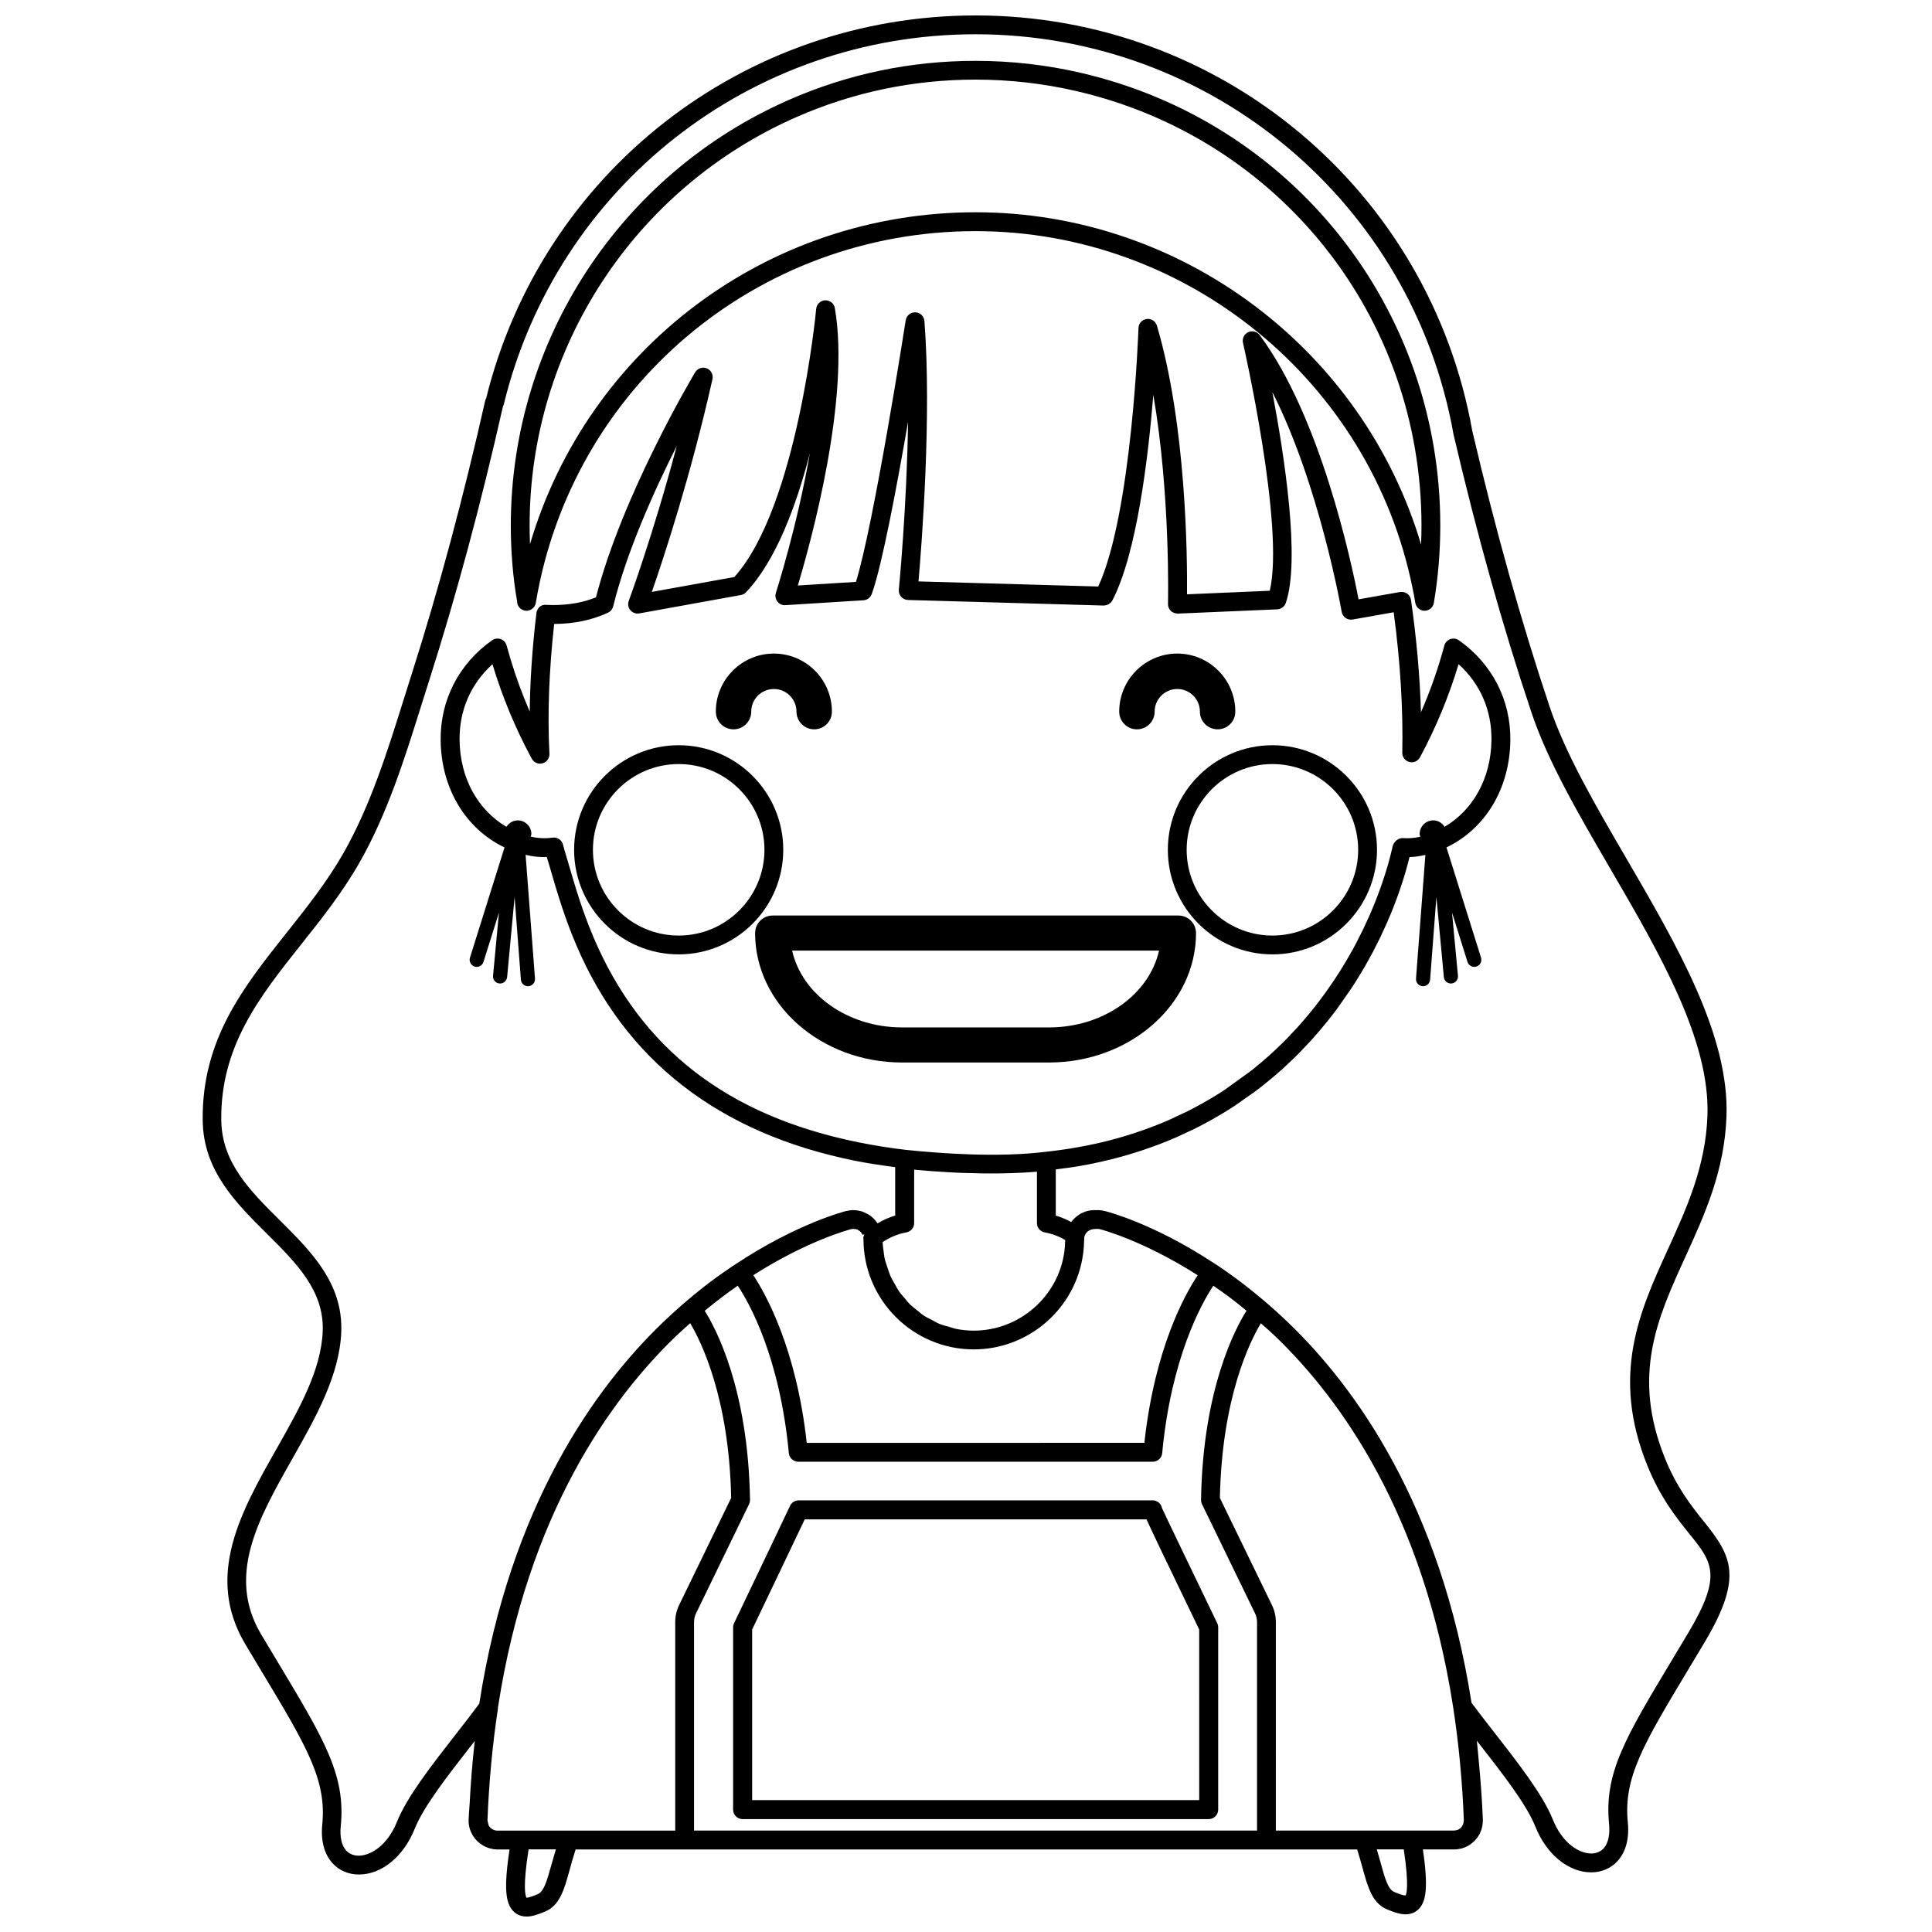 <?xml version="1.0" encoding="UTF-8"?>
<!-- Uploaded to: ICON Repo, www.svgrepo.com, Generator: ICON Repo Mixer Tools -->
<svg width="800px" height="800px" version="1.1" viewBox="144 144 512 512" xmlns="http://www.w3.org/2000/svg">
 <defs>
  <clipPath id="a">
   <path d="m197 148.09h406v503.81h-406z"/>
  </clipPath>
 </defs>
 <g clip-path="url(#a)">
  <path d="m595.54 547.21c-3.18-3.961-7.133-8.887-10.293-16.715-8.922-22.059-1.98-37.262 5.371-53.363 5.125-11.219 10.418-22.816 10.922-37.367 0.734-21.453-13.09-45.18-26.453-68.125-8.363-14.359-16.262-27.922-20.445-40.43-7.578-22.66-14.281-46.598-20.48-73.047-11.363-63.785-66.695-110.07-131.58-110.07-61.68 0-114.98 41.699-129.75 101.47-0.117 0.207-0.207 0.438-0.266 0.68-5.758 25.605-12.305 49.949-19.441 72.336l-2.152 6.816c-4.336 13.84-8.832 28.152-15.93 40.641-4.332 7.617-9.75 14.434-14.984 21.023-11.617 14.617-22.582 28.426-22.344 49.855 0.152 13.285 8.73 21.809 17.039 30.062 7.805 7.758 15.176 15.086 14.766 25.801-0.395 10.277-6.152 20.453-12.254 31.215-9.359 16.531-19.043 33.625-8.254 51.746l4.359 7.273c11.82 19.664 17.211 28.641 16.035 40.457-0.543 5.438 1.16 8.59 2.691 10.281 1.762 1.945 4.246 3.019 7.004 3.019 6.047 0 11.859-4.762 14.801-12.125 2.359-5.891 8.652-13.961 14.738-21.766 0.383-0.492 0.766-0.984 1.152-1.477-0.074 0.645-0.117 1.316-0.188 1.965-0.23 2.156-0.438 4.316-0.613 6.519-0.215 2.606-0.371 5.25-0.52 7.91-0.086 1.535-0.242 3.008-0.301 4.555h0.031c-0.016 0.215-0.02 0.422-0.02 0.535 0 0.086 0.082 0.672 0.09 0.75 0.012 0.102 0.074 0.449 0.098 0.543 0.039 0.176 0.082 0.344 0.172 0.613 0.051 0.188 0.105 0.336 0.207 0.551 0.051 0.145 0.379 0.762 0.453 0.902 0.02 0.039 0.109 0.176 0.18 0.289 0.02 0.039 0.051 0.09 0.066 0.109 0.035 0.051 0.047 0.059 0.07 0.102 0.141 0.203 0.289 0.406 0.324 0.469l0.516 0.586c0.039 0.051 0.105 0.105 0.172 0.172 0.141 0.133 0.328 0.293 0.727 0.598 0.121 0.105 0.742 0.508 0.891 0.586 0.051 0.031 0.105 0.059 0.176 0.09 0.125 0.082 0.223 0.117 0.23 0.117 0.086 0.047 0.629 0.273 0.719 0.309 0.066 0.023 0.145 0.039 0.227 0.066 0.07 0.023 0.105 0.035 0.172 0.055 0.07 0.016 0.137 0.047 0.191 0.055 0.004 0 0.023 0.004 0.035 0.012h0.004c0.004 0 0.023 0.004 0.035 0.012 0.066 0.016 0.133 0.035 0.227 0.051 0.152 0.035 0.297 0.066 0.363 0.074 0.004 0.004 0.012 0.004 0.02 0.004 0.152 0.039 0.441 0.117 0.281 0.055 0.023 0.004 0.066 0.016 0.082 0.016 0.031 0.004 0.125 0.012 0.207 0.016 0.215 0.02 0.469 0.039 0.559 0.039h3.359c-1.621 10.629-0.906 14.121 0.766 16.105 0.645 0.766 1.812 1.676 3.734 1.676 1.445 0 2.934-0.5 4.856-1.293 3.965-1.641 5.113-5.801 6.559-11.062 0.453-1.641 0.953-3.465 1.594-5.426h207.12c0.555 1.754 0.996 3.375 1.406 4.856 1.457 5.266 2.602 9.418 6.555 11.043 1.934 0.797 3.422 1.293 4.863 1.293 1.918 0 3.09-0.906 3.734-1.668 1.598-1.898 2.359-5.356 0.852-15.531l8.605-0.004c0.168 0 0.316-0.016 0.418-0.039 0.023-0.004 0.055 0 0.074-0.004 0.023 0 0.176-0.031 0.328-0.055 0.242-0.035 0.52-0.086 0.645-0.109 0.047-0.012 0.453-0.117 0.492-0.133 0.082-0.02 0.441-0.156 0.516-0.188 0.18-0.059 0.371-0.156 0.535-0.258 0.215-0.074 0.434-0.188 0.621-0.316 0.098-0.051 0.242-0.145 0.371-0.25 0.168-0.105 0.328-0.238 0.473-0.363 0.004-0.012 0.016-0.016 0.023-0.02 0.18-0.137 0.316-0.262 0.359-0.316 0.105-0.09 0.332-0.316 0.43-0.43 0.082-0.082 0.453-0.539 0.523-0.629 0.105-0.141 0.273-0.367 0.262-0.395 0.035-0.051 0.316-0.523 0.344-0.578 0.066-0.117 0.121-0.246 0.121-0.246s-0.004 0.004-0.012 0.016c0.051-0.102 0.289-0.664 0.324-0.762 0.031-0.098 0.141-0.453 0.168-0.543 0.004-0.012 0.105-0.488 0.105-0.5 0.02-0.086 0.105-0.605 0.117-0.695 0.004-0.031 0.031-0.473 0.035-0.504 0.004-0.082 0.016-0.527 0.016-0.609-0.203-5.125-0.578-10.156-1.047-15.141-0.031-0.316-0.059-0.637-0.09-0.945-0.156-1.598-0.277-3.215-0.457-4.793 0.262 0.332 0.523 0.672 0.781 1.008 6.086 7.793 12.375 15.855 14.727 21.75 2.949 7.367 8.762 12.125 14.801 12.125 2.762 0 5.246-1.074 7.004-3.019 1.531-1.691 3.238-4.848 2.695-10.281-1.18-11.82 4.211-20.793 16.031-40.457l4.359-7.273c10.328-17.379 7.023-22.902-0.23-31.949zm-222.61-75.527-0.172 0.105c0.004 0.039 0.055 0.523 0.066 0.559 0 16.133 13.121 29.258 29.242 29.258 14.586 0 27.035-10.883 28.965-25.312 0.176-1.285 0.266-2.621 0.312-4.41 0.012-0.035 0.02-0.07 0.031-0.105 0.266-1.203 1.344-2.086 2.898-2.086h0.039c0.051 0 0.555-0.016 0.609-0.016 0.215 0 0.43 0.023 0.664 0.09 0.109 0.031 11.266 2.902 25.82 12.188-3.41 5.106-11.383 19.363-14.133 44.414l-89.477 0.004c-2.731-24.832-10.762-39.281-14.16-44.438 14.586-9.289 25.715-12.133 25.773-12.152 0.055-0.012 0.105-0.02 0.168-0.039 0.141-0.016 0.316-0.039 0.379-0.055l0.004-0.02c0.207 0.016 0.555 0.031 0.66 0.031 0.168 0.074 0.414 0.105 0.598 0.133 0.191 0.18 0.223 0.195 0.469 0.301 0.086 0.102 0.398 0.363 0.504 0.449 0.031 0.059 0.102 0.168 0.172 0.273 0.086 0.156 0.207 0.383 0.223 0.398l0.449-0.16c-0.074 0.191-0.066 0.387-0.105 0.59zm-91.727-110.27c-1.281 0-2.352 0.707-2.996 1.703-7.547-4.445-12.293-12.852-12.414-22.953-0.102-7.918 2.973-14.953 8.715-20.137 0.012 0.039 0.023 0.086 0.039 0.125 2.59 8.594 6.082 16.984 10.383 24.922 0.555 1.023 1.75 1.527 2.867 1.211 1.117-0.316 1.875-1.367 1.809-2.535-0.543-10.359-0.121-21.914 1.254-34.395 5.266-0.023 10.062-1.027 14.27-2.984 0.68-0.316 1.184-0.934 1.367-1.664 3.57-14.508 10.883-30.703 16.852-42.523-6.281 23.625-12.645 40.844-12.723 41.059-0.316 0.836-0.152 1.785 0.422 2.469 0.578 0.68 1.492 0.996 2.359 0.852l26.93-4.871c0.523-0.102 0.996-0.352 1.367-0.734 7.859-8.273 13.27-22.754 16.906-36.773-3.394 19.469-8.906 36.652-8.996 36.934-0.25 0.781-0.102 1.648 0.406 2.297 0.508 0.656 1.301 1.043 2.121 0.957l20.68-1.289c0.988-0.066 1.844-0.707 2.191-1.633 2.676-7.34 6.613-28.266 9.633-45.66-0.336 22.758-2.414 44.176-2.445 44.473-0.066 0.684 0.156 1.371 0.613 1.891 0.457 0.523 1.109 0.828 1.793 0.848l51.902 1.473c0.848-0.035 1.832-0.492 2.277-1.344 6.434-12.391 9.48-37.465 10.852-54.516 4.578 26.555 3.898 55.09 3.891 55.438-0.02 0.691 0.258 1.355 0.746 1.84 0.492 0.484 1.137 0.68 1.855 0.719l26.363-1.133c1.027-0.047 1.918-0.715 2.254-1.684 3.883-11.348-0.344-38.898-3.566-55.898 12.453 24.488 18.32 57.863 18.383 58.254 0.109 0.648 0.484 1.234 1.027 1.613 0.527 0.383 1.203 0.523 1.863 0.418l10.883-1.926c1.758 13.121 2.523 25.625 2.281 37.207-0.023 1.152 0.742 2.172 1.859 2.465 1.125 0.312 2.289-0.215 2.832-1.234 4.246-7.894 7.672-16.184 10.227-24.676 5.75 5.188 8.816 12.223 8.715 20.133-0.125 10.105-4.875 18.52-12.418 22.957-0.645-0.996-1.719-1.703-2.996-1.703-2 0-3.621 1.621-3.621 3.629 0 0.258 0.133 0.465 0.18 0.707-1.527 0.332-3.094 0.492-4.644 0.367-1.203-0.098-2.422 1.008-2.699 2.215l-0.137 0.586-0.297 1.23c-0.004 0.016-0.215 0.883-0.223 0.902l-0.152 0.551-0.23 0.855-0.152 0.559-0.281 0.945-0.172 0.59-0.211 0.691-0.262 0.816-0.883 2.637-0.211 0.609-0.781 2.109-0.309 0.805-0.328 0.828-0.328 0.812-0.344 0.832-0.699 1.648-0.352 0.785-1.387 3.004c0 0.004-0.246 0.516-0.25 0.52l-1.613 3.195-0.395 0.734-0.508 0.938-0.414 0.734-0.555 0.996-0.367 0.629-0.613 1.043s-0.297 0.492-0.297 0.5c-0.785 1.32-1.617 2.629-2.488 3.941l-0.316 0.488-2.023 2.926c0 0.004-0.309 0.422-0.312 0.422l-0.789 1.09-0.418 0.555-0.84 1.113-0.367 0.469-1.117 1.41c-1.152 1.422-2.352 2.836-3.805 4.449l-2.539 2.699-0.43 0.449-1.094 1.082c-0.004 0.004-0.465 0.453-0.469 0.457l-1.133 1.09c-0.012 0.004-0.379 0.352-0.387 0.359l-1.379 1.273c-1.531 1.371-3.113 2.715-4.816 4.066l-7.047 5.09-0.422 0.277-1.707 1.082c-2.481 1.531-5.062 2.973-7.664 4.289l-4.988 2.336c-0.57 0.25-1.145 0.492-1.723 0.734l-0.559 0.227-2.117 0.832c-2.934 1.117-5.965 2.121-9.035 2.984l-2.5 0.672-0.734 0.191-1.934 0.457-0.797 0.176-1.977 0.418-0.742 0.145-2.082 0.387-0.539 0.098c-2.555 0.441-5.168 0.812-8.02 1.117-12.641 1.543-27.797 0.422-36.938-0.527-4.191-0.492-8.402-1.164-12.531-2-34.734-7.023-57.707-24.809-70.262-54.395l-1.16-2.856c-0.012-0.031-0.023-0.055-0.039-0.086-1.098-2.812-2.137-5.785-3.211-9.184l-0.57-1.855-0.191-0.645-0.27-0.891-0.16-0.551-1.664-5.621c-0.289-0.934-0.551-1.883-0.805-2.84-0.324-1.219-1.496-2.004-2.781-1.82-1.898 0.281-3.875 0.16-5.769-0.258 0.051-0.238 0.18-0.438 0.18-0.691 0.008-2.004-1.625-3.625-3.617-3.625zm103 109.18c1.188-0.215 2.055-1.25 2.055-2.453l0.004-14.172c0.211 0.02 0.449 0.039 0.66 0.059 0.645 0.059 1.289 0.117 1.969 0.176 0.699 0.059 1.422 0.109 2.16 0.168 1.355 0.105 2.75 0.191 4.211 0.277 0.848 0.047 1.688 0.098 2.562 0.133 0.539 0.02 1.082 0.039 1.637 0.059 6.246 0.23 13 0.207 19.34-0.332v13.637c0 1.203 0.867 2.238 2.055 2.453 1.934 0.344 3.75 1.023 5.426 2.023-0.012 1.012-0.066 2.019-0.203 3.012-1.602 11.969-11.93 21-24.027 21-1.641 0-3.25-0.172-4.797-0.488-0.523-0.105-1.004-0.316-1.516-0.457-1.004-0.273-2.012-0.523-2.957-0.922-0.578-0.242-1.102-0.59-1.656-0.875-0.816-0.418-1.648-0.805-2.41-1.316-0.555-0.367-1.039-0.832-1.566-1.246-0.676-0.539-1.371-1.047-1.988-1.656-0.5-0.488-0.91-1.055-1.367-1.582-0.543-0.641-1.113-1.254-1.594-1.949-0.406-0.594-0.73-1.25-1.082-1.879-0.414-0.727-0.848-1.426-1.18-2.203-0.301-0.68-0.508-1.406-0.742-2.121-0.273-0.789-0.555-1.578-0.742-2.414-0.172-0.75-0.242-1.543-0.344-2.316-0.09-0.672-0.176-1.34-0.211-2.019 1.914-1.297 4.062-2.195 6.305-2.594zm97.809 27.586c17.105 16.449 39.145 46.828 47.082 98.199 1.477 9.512 2.43 19.598 2.836 29.926-0.004 0.082-0.066 0.598-0.066 0.68-0.012 0.051-0.141 0.441-0.152 0.5-0.031 0.055-0.238 0.438-0.258 0.492-0.051 0.055-0.316 0.406-0.359 0.469-0.188 0.098-0.359 0.227-0.523 0.363-0.047 0.02-0.133 0.07-0.23 0.109-0.023 0.012-0.031 0.012-0.051 0.02-0.156 0.035-0.387 0.098-0.453 0.117-0.086 0.012-0.383 0.039-0.504 0.059l-47.223 0.004 0.004-55.238c0-1.598-0.371-3.199-1.074-4.586l-13.758-28.32c0.527-26.5 7.918-41.395 10.855-46.289 1.301 1.141 2.578 2.246 3.875 3.496zm-12.391-10.562c1.586 1.195 3.152 2.457 4.711 3.738-2.996 4.762-11.574 20.867-12.043 50.129-0.004 0.395 0.082 0.781 0.25 1.133l14.031 28.883c0.367 0.73 0.559 1.547 0.559 2.379v55.242h-149.2v-55.242c0-0.82 0.195-1.648 0.57-2.41l14.016-28.859c0.172-0.348 0.25-0.734 0.246-1.133-0.469-29.277-8.996-45.336-12-50.098 2.84-2.352 5.762-4.59 8.75-6.66 3.148 4.734 11.148 19.008 13.543 44.391 0.121 1.281 1.199 2.258 2.484 2.258h93.969c1.289 0 2.367-0.977 2.484-2.258 2.387-25.277 10.375-39.57 13.547-44.379 1.27 0.883 2.543 1.75 3.797 2.684 0.102 0.066 0.203 0.137 0.285 0.203zm-142.71 7.043c2.887 4.848 10.328 19.836 10.855 46.309l-13.75 28.309c-0.707 1.422-1.074 3.019-1.074 4.594v55.254h-28.203c-0.012 0-0.016 0.012-0.023 0.012h-12.73c-0.012 0-0.023-0.012-0.039-0.012l-4.106 0.012h-2.203c-0.102-0.023-0.223-0.047-0.344-0.059-0.02-0.004-0.039-0.012-0.059-0.016-0.039-0.004-0.059-0.016-0.102-0.023-0.105-0.039-0.191-0.07-0.289-0.102-0.086-0.066-0.145-0.105-0.316-0.145-0.047-0.023-0.07-0.039-0.121-0.074-0.121-0.105-0.281-0.242-0.387-0.309-0.07-0.086-0.191-0.227-0.359-0.379-0.066-0.102-0.125-0.203-0.152-0.242l-0.324-1.336h-0.004c0-0.031 0.004-0.059 0.004-0.09 0.402-10.207 1.34-20.164 2.777-29.574 0.012-0.082-0.012-0.145-0.004-0.227 0.004-0.035 0.012-0.07 0.016-0.105 7.914-51.398 29.973-81.812 47.086-98.289 1.281-1.227 2.566-2.363 3.852-3.508zm-36.793 143.56c-1.238 4.516-2.023 7.098-3.656 7.777-0.66 0.273-2.195 0.91-2.938 0.918-0.348-0.586-0.969-3.078 0.555-12.809h7.234c-0.438 1.453-0.844 2.844-1.195 4.113zm226.36 8.105c-0.734 0-2.289-0.641-2.957-0.922-1.617-0.66-2.41-3.246-3.641-7.754-0.309-1.102-0.645-2.297-1.012-3.543h7.141c1.543 10.16 0.621 12.043 0.469 12.219zm75.004-69.727-4.348 7.254c-12.402 20.641-18.066 30.062-16.711 43.527 0.277 2.82-0.23 5.109-1.43 6.438-1.027 1.133-2.367 1.371-3.305 1.371-3.269 0-7.688-2.781-10.172-8.988-2.621-6.551-9.129-14.898-15.426-22.973-2.102-2.695-4.188-5.371-6.121-7.965-8.195-52.527-30.879-83.742-48.488-100.68-2.055-1.98-4.09-3.824-6.066-5.508l-0.09-0.074c-0.004-0.004-0.004-0.012-0.012-0.016-0.086-0.07-0.195-0.168-0.289-0.242l-0.52-0.441c-0.055-0.047-0.105-0.086-0.156-0.125-2.762-2.336-6.793-5.559-11.977-9.012-0.039-0.023-0.086-0.023-0.121-0.051-0.23-0.152-0.598-0.395-0.598-0.398-16.027-10.551-28.359-13.664-28.844-13.777-0.613-0.16-1.25-0.246-1.895-0.246-0.223 0-0.449 0.012-0.309 0.023-0.051-0.004-0.598-0.023-0.648-0.023-2.457 0-4.664 1.258-6.074 3.16-1.309-0.695-2.66-1.301-4.09-1.703v-12.246c2.055-0.262 4.109-0.516 6.109-0.863 0.016 0 0.508-0.086 0.52-0.09l2.16-0.402c0.012 0 0.801-0.156 0.812-0.156l2.051-0.441c0.004 0 0.82-0.18 0.832-0.188l2.422-0.578 0.516-0.133 2.492-0.672c3.195-0.902 6.363-1.945 9.715-3.215l1.949-0.777 0.555-0.23c0.621-0.246 1.23-0.516 1.824-0.766l4.777-2.223c0.004-0.004 0.457-0.23 0.465-0.238 2.734-1.371 5.445-2.887 8.184-4.586l1.656-1.055c0.004-0.004 0.457-0.297 0.465-0.301l5.457-3.84c0.012-0.004 0.414-0.316 0.422-0.324l1.57-1.215c1.734-1.367 3.394-2.785 5.141-4.332l2.949-2.777 0.438-0.43 1.152-1.152c0.004-0.004 0.453-0.469 0.457-0.473l2.875-3.062c1.309-1.461 2.562-2.934 3.969-4.672l0.961-1.223c0.004-0.012 0.395-0.504 0.398-0.508l0.891-1.168c0-0.004 0.43-0.574 0.43-0.574l3.594-5.129c0.91-1.379 1.777-2.754 2.606-4.137l0.301-0.488 0.645-1.109c0.004-0.012 0.402-0.684 0.406-0.695l1.551-2.812 0.395-0.734 1.691-3.344 0.238-0.484 1.641-3.57c0.004-0.016 0.195-0.441 0.203-0.457l0.734-1.727 0.328-0.797c0.004-0.02 0.348-0.871 0.359-0.891l0.316-0.801c0.004-0.016 0.336-0.883 0.344-0.898l0.801-2.172c0.004-0.016 0.238-0.684 0.242-0.699l0.945-2.832c0.004-0.012 0.238-0.754 0.238-0.766l0.352-1.145c0-0.004 0.176-0.629 0.176-0.629l0.141-0.484c0.004-0.02 0.18-0.648 0.188-0.672l0.324-1.199c0.004-0.012 0.176-0.676 0.176-0.684l0.188-0.754c1.422-0.035 2.832-0.246 4.211-0.57l-2.488 32.781c-0.082 1.031 0.695 1.934 1.727 2.012 0.051 0.004 0.098 0.004 0.141 0.004 0.973 0 1.793-0.746 1.867-1.734l1.668-21.887 1.98 21.199c0.09 0.969 0.906 1.703 1.863 1.703 0.059 0 0.117 0 0.176-0.012 1.027-0.098 1.789-1.008 1.691-2.039l-1.566-16.742 4.098 13.074c0.312 0.988 1.367 1.543 2.359 1.23 0.984-0.312 1.543-1.367 1.23-2.359l-9.16-29.215c10.27-4.918 16.766-15.547 16.93-28.379 0.133-10.656-4.84-20.32-13.645-26.516-0.676-0.469-1.531-0.578-2.289-0.301-0.762 0.277-1.352 0.91-1.562 1.699-1.613 6.004-3.688 11.926-6.195 17.684-0.277-9.48-1.16-19.445-2.637-29.77-0.102-0.672-0.457-1.266-1.008-1.664-0.543-0.398-1.223-0.539-1.895-0.438l-10.992 1.941c-1.953-10.152-10.152-48.453-26.203-70.023-0.707-0.945-1.984-1.266-3.047-0.777-1.074 0.5-1.648 1.676-1.379 2.832 0.117 0.504 11.109 48.734 7.094 65.695l-21.93 0.941c0.09-9.922-0.191-44.871-7.977-71.188-0.344-1.176-1.457-1.934-2.707-1.773-1.215 0.156-2.141 1.168-2.18 2.398-0.016 0.504-1.699 49.051-10.66 68.496l-47.637-1.352c0.848-9.715 3.516-43.941 1.566-69.016-0.098-1.258-1.125-2.246-2.387-2.297h-0.102c-1.219 0-2.273 0.891-2.465 2.109-0.086 0.559-8.453 54.164-13.191 69.328l-15.402 0.961c3.508-11.688 13.961-49.586 9.812-73.512-0.211-1.234-1.246-2.074-2.559-2.066-1.25 0.051-2.266 1.02-2.383 2.262-0.051 0.527-4.984 52.492-21.688 71.066l-21.871 3.953c3.059-8.801 10.352-30.828 16.066-56.391 0.266-1.199-0.379-2.414-1.516-2.863-1.129-0.441-2.434-0.004-3.062 1.039-0.797 1.336-19.281 32.469-26.289 59.645-3.344 1.367-7.148 2.047-11.32 2.047-0.656 0-1.281-0.016-1.863-0.047-1.422-0.176-2.449 0.902-2.606 2.203-1.09 9.18-1.676 17.91-1.77 26.066-1.965-4.527-3.668-9.168-5.082-13.879-0.363-1.199-0.707-2.41-1.039-3.617-0.211-0.785-0.789-1.422-1.559-1.699-0.766-0.266-1.613-0.16-2.289 0.309-8.797 6.191-13.77 15.855-13.637 26.516 0.156 12.836 6.656 23.469 16.93 28.383l-9.16 29.211c-0.312 0.988 0.242 2.047 1.23 2.359s2.039-0.242 2.352-1.23l4.102-13.074-1.566 16.742c-0.102 1.031 0.656 1.949 1.688 2.039 0.059 0.012 0.121 0.012 0.176 0.012 0.957 0 1.777-0.734 1.867-1.703l1.98-21.199 1.668 21.887c0.074 0.984 0.898 1.734 1.863 1.734 0.051 0 0.102 0 0.145-0.004 1.031-0.082 1.805-0.977 1.727-2.012l-2.488-32.797c1.832 0.434 3.723 0.656 5.617 0.57 0.121 0.422 0.262 0.883 0.414 1.387l1.602 5.43 0.16 0.559 0.227 0.734c0.004 0.016 0.156 0.523 0.16 0.535l0.621 2.012c1.082 3.441 2.168 6.539 3.332 9.508l1.23 3.008c13.043 30.754 37.891 50.039 73.844 57.305 3.523 0.715 7.129 1.234 10.734 1.715v12.832c-1.641 0.469-3.199 1.199-4.691 2.055-0.012-0.02-0.047-0.07-0.047-0.074-0.066-0.117-0.227-0.332-0.309-0.438l-0.344-0.406c-0.082-0.105-0.273-0.309-0.363-0.398-0.02-0.02-0.492-0.43-0.516-0.441-0.203-0.191-0.406-0.336-0.484-0.371-0.051-0.039-0.125-0.09-0.215-0.141-0.156-0.109-0.316-0.195-0.473-0.262-0.105-0.07-0.906-0.438-1.02-0.488-0.039-0.016-0.098-0.035-0.141-0.055-0.238-0.098-0.449-0.156-0.535-0.16-0.102-0.035-0.473-0.109-0.574-0.133-0.102-0.023-0.66-0.105-0.762-0.109l-0.211 0.004c-0.312-0.047-0.77-0.039-1.074 0.016-0.316 0-0.555 0.023-0.383 0.047-0.121 0.004-0.711 0.109-0.828 0.137-0.125 0.035-12.949 3.203-29.52 14.227-0.016 0.012-0.031 0.012-0.047 0.02-0.172 0.109-0.316 0.215-0.488 0.328-0.152 0.105-0.301 0.195-0.453 0.301-0.09 0.059-0.176 0.133-0.266 0.191-5.281 3.531-9.152 6.769-11.266 8.559l-0.5 0.422c-0.039 0.035-0.059 0.086-0.098 0.117-0.246 0.207-0.508 0.398-0.746 0.609-1.777 1.543-3.559 3.16-5.344 4.883-17.637 16.973-40.359 48.266-48.516 100.9-1.996 2.695-4.176 5.496-6.379 8.316-6.301 8.082-12.816 16.438-15.434 22.988-2.484 6.203-6.898 8.988-10.172 8.988-0.941 0-2.273-0.242-3.301-1.371-1.203-1.336-1.715-3.621-1.43-6.438 1.352-13.469-4.312-22.887-16.711-43.527l-4.352-7.254c-9.316-15.629-0.75-30.742 8.309-46.727 6.121-10.812 12.453-21.992 12.891-33.488 0.488-12.902-8.016-21.352-16.238-29.523-7.934-7.883-15.434-15.34-15.562-26.582-0.227-19.648 10.207-32.789 21.262-46.691 5.356-6.734 10.887-13.707 15.418-21.664 7.367-12.953 11.93-27.523 16.348-41.621l2.144-6.785c7.144-22.41 13.695-46.742 19.461-72.332 0.105-0.191 0.188-0.398 0.238-0.609 14.09-57.746 65.496-98.078 125.01-98.078 62.461 0 115.74 44.562 126.69 106.09 6.262 26.73 13.008 50.809 20.633 73.617 4.348 13.004 12.375 26.773 20.871 41.363 13.008 22.34 26.465 45.434 25.781 65.445-0.469 13.547-5.559 24.691-10.473 35.469-7.465 16.348-15.191 33.258-5.465 57.305 3.441 8.508 7.648 13.754 11.023 17.965 6.164 7.606 8.953 11.07-0.102 26.266z"/>
 </g>
 <path d="m323.86 396.92c15.281 0 27.711-12.43 27.711-27.711s-12.43-27.715-27.711-27.715-27.715 12.434-27.715 27.715 12.43 27.711 27.715 27.711zm0-50.438c12.523 0 22.727 10.191 22.727 22.727 0 12.523-10.195 22.723-22.727 22.723s-22.727-10.191-22.727-22.723c0-12.535 10.191-22.727 22.727-22.727z"/>
 <path d="m453.49 369.21c0 15.281 12.434 27.711 27.715 27.711s27.715-12.43 27.715-27.711-12.434-27.715-27.715-27.715-27.715 12.43-27.715 27.715zm27.715-22.727c12.523 0 22.727 10.191 22.727 22.727 0 12.523-10.195 22.723-22.727 22.723s-22.727-10.191-22.727-22.723c0-12.535 10.199-22.727 22.727-22.727z"/>
 <path d="m338.39 337.28c2.59 0 4.695-2.098 4.695-4.691 0-3.305 2.684-5.996 5.996-5.996 3.305 0 5.996 2.691 5.996 5.996 0 2.594 2.102 4.691 4.695 4.691s4.691-2.098 4.691-4.691c0-8.484-6.902-15.387-15.383-15.387-8.484 0-15.383 6.902-15.383 15.387 0.008 2.598 2.109 4.691 4.691 4.691z"/>
 <path d="m445.3 337.28c2.594 0 4.691-2.098 4.691-4.691 0-3.305 2.691-5.996 6-5.996 3.305 0 5.996 2.691 5.996 5.996 0 2.594 2.102 4.691 4.691 4.691 2.594 0 4.695-2.098 4.695-4.691 0-8.484-6.898-15.387-15.383-15.387-8.484 0-15.387 6.902-15.387 15.387 0.004 2.598 2.106 4.691 4.695 4.691z"/>
 <path d="m430.48 163.31c-9.113-2.117-18.516-3.184-27.941-3.184-17.176 0-33.805 3.465-49.434 10.328-44.793 19.637-73.738 63.93-73.738 112.83 0 6.887 0.57 13.766 1.664 20.047 0 0.383 0.098 0.797 0.266 1.145 0.422 0.855 1.301 1.379 2.231 1.379 0.117 0 0.242-0.012 0.363-0.031 1.074-0.152 1.914-0.988 2.098-2.051 9.551-57.082 58.566-98.52 116.55-98.52 56 0 104.7 39.781 115.8 94.59 0.266 1.305 0.516 2.613 0.734 3.934 0.207 1.195 1.238 2.07 2.457 2.07h0.004c1.215 0 2.254-0.883 2.453-2.074 1.133-6.723 1.703-13.613 1.703-20.488 0.012-57.637-39.145-106.97-95.203-119.97zm90.117 124.99c-15.332-51.617-63.348-88.047-118.06-88.047-55.312 0-102.8 36.188-118.08 87.949-0.07-1.637-0.105-3.281-0.105-4.934 0-46.918 27.773-89.41 70.754-108.26 14.988-6.574 30.938-9.91 47.422-9.91 9.043 0 18.066 1.027 26.809 3.059 53.801 12.484 91.371 59.816 91.371 115.12 0 1.676-0.035 3.348-0.109 5.023z"/>
 <path d="m449.46 541.61h-93.809c-0.996 0-1.91 0.598-2.312 1.516-0.387 0.887-9.07 19.055-14.809 31.051-0.16 0.336-0.246 0.715-0.246 1.09v48.301c0 1.391 1.129 2.519 2.519 2.519h123.51c1.391 0 2.519-1.129 2.519-2.519v-48.301c0-0.379-0.086-0.75-0.25-1.098-5.633-11.652-14.207-29.488-14.641-30.512-0.227-1.191-1.266-2.047-2.481-2.047zm12.336 79.438h-118.47v-45.211c2-4.18 11.262-23.531 13.934-29.188h90.578c1.32 2.902 4.777 10.203 13.961 29.191l0.004 45.207z"/>
 <path d="m344.11 391.27c0 18.914 17.477 34.305 38.969 34.305h38.902c21.488 0 38.977-15.391 38.977-34.305 0-2.562-2.086-4.644-4.644-4.644h-107.56c-2.559 0-4.641 2.078-4.641 4.644zm107.05 4.641c-2.594 11.586-14.688 20.367-29.172 20.367h-38.902c-14.484 0-26.574-8.781-29.164-20.367z"/>
</svg>